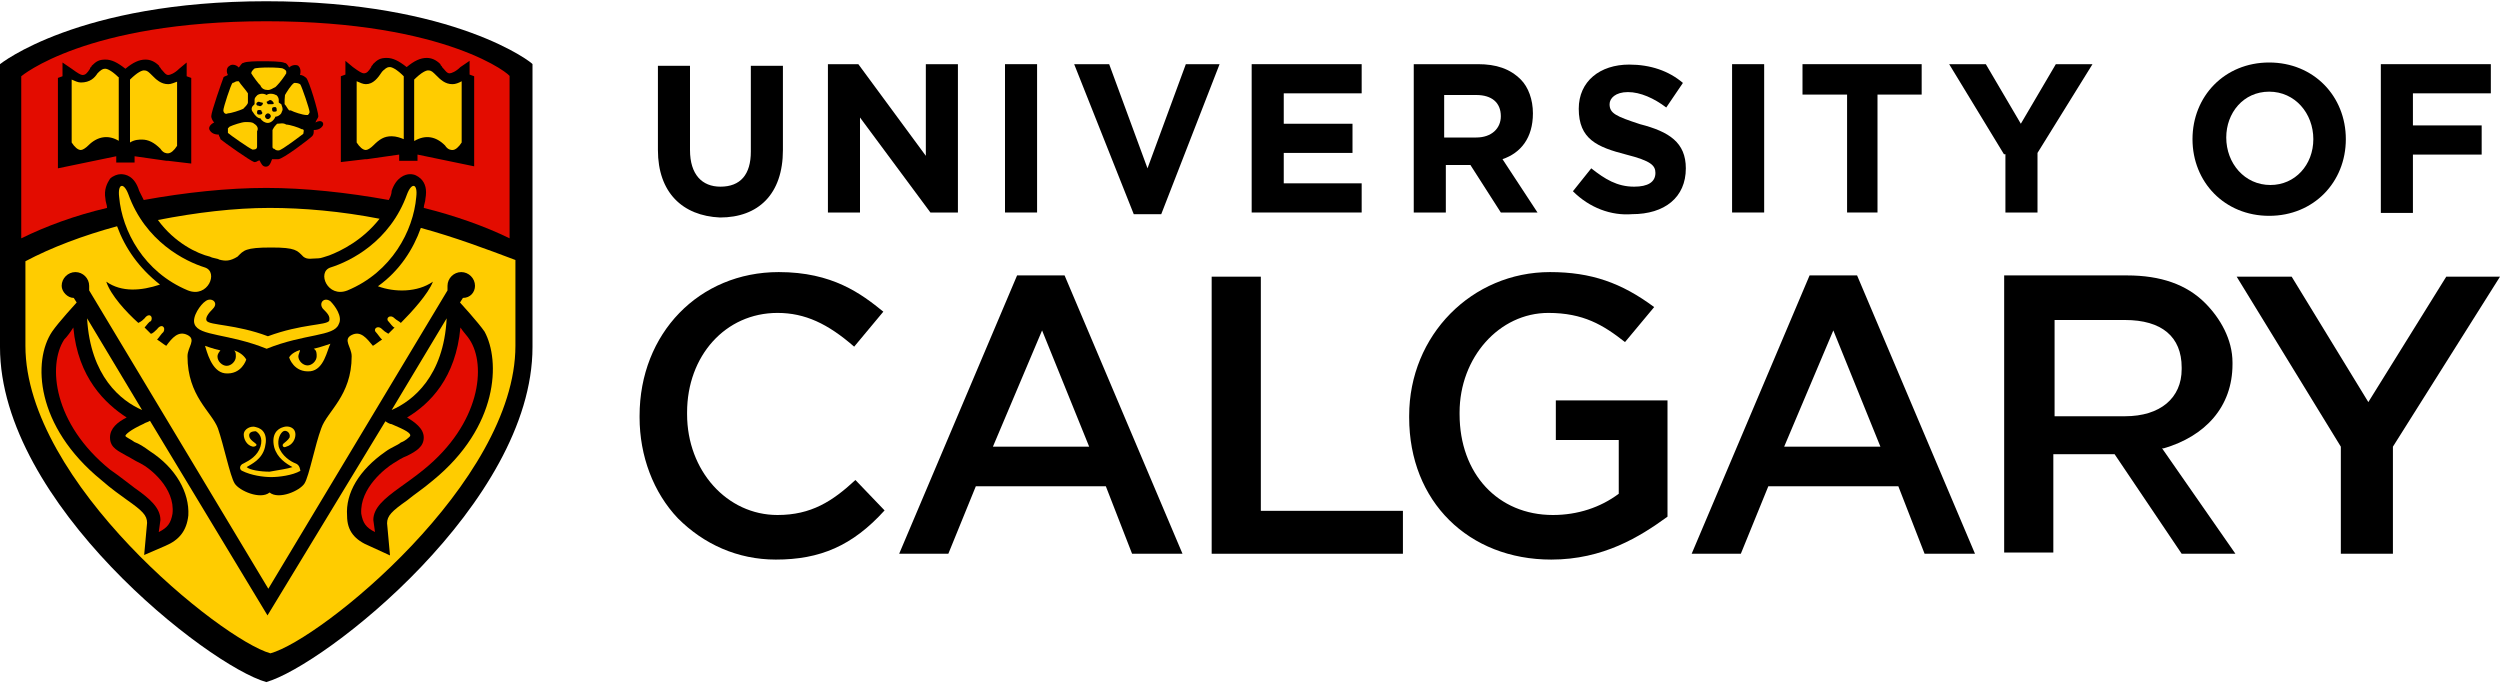 <?xml version="1.0" encoding="UTF-8"?>
<svg width="600px" height="164px" viewBox="0 0 600 164" version="1.1" xmlns="http://www.w3.org/2000/svg" xmlns:xlink="http://www.w3.org/1999/xlink">
    <!-- Generator: Sketch 58 (84663) - https://sketch.com -->
    <title>university-of-calgary-logo-vector</title>
    <desc>Created with Sketch.</desc>
    <g id="Page-1" stroke="none" stroke-width="1" fill="none" fill-rule="evenodd">
        <g id="university-of-calgary-logo-vector" fill-rule="nonzero">
            <path d="M63.9,0.3 C18.7,0.3 7.10542736e-15,15.4 7.10542736e-15,15.4 L7.10542736e-15,83.3 C7.10542736e-15,120.8 49.9,159.7 63.9,163.7 C77.9,159.7 127.8,120.7 127.8,83.3 L127.8,15.4 C128.2,15.4 109.4,0.3 63.9,0.3 Z" id="Path" fill="#000000"></path>
            <g id="Group" transform="translate(6, 16)" fill="#FFCC00">
                <g transform="translate(40, 55)" id="Path">
                    <g transform="translate(3, 11)">
                        <path d="M7.2,2.1 C7.6,2.5 7.6,2.8 7.6,3.6 C7.6,4.7 6.5,5.8 5.4,5.8 C4.3,5.8 3.2,4.7 3.2,3.6 C3.2,2.9 3.6,2.5 3.9,2.1 C2.1,1.7 0.2,1 0.2,1 C0.6,2.1 1.7,7.2 5,7.6 C9,8 10.1,4.3 10.1,4.3 C10.1,4.3 9.4,2.8 7.2,2.1 Z"></path>
                        <path d="M26.3,1.7 C27,2.1 27,2.8 27,3.5 C27,4.6 25.9,5.7 24.8,5.7 C23.7,5.7 22.6,4.6 22.6,3.5 C22.6,3.1 23,2.4 23,2 C20.8,2.7 20.4,3.8 20.4,3.8 C20.4,3.8 21.5,7.5 25.5,7.1 C28.8,6.7 29.5,2 30.3,0.5 C29.9,0.6 28.1,1.3 26.3,1.7 Z"></path>
                    </g>
                    <path d="M33.3,1.3 C31.8,0.2 30.4,1.7 31.5,3.1 C32.6,4.2 33.3,4.9 33,6 C32.3,7.1 26.4,6.7 18.3,9.7 C10.6,6.8 4.3,7.1 3.6,6 C3.2,5.3 4,4.2 5.1,3.1 C6.6,1.6 4.7,0.2 3.3,1.3 C2.2,2 0,5 0.7,6.8 C1.8,9.7 8.8,9 18,12.7 L18,12.7 L18,12.7 L18,12.7 L18,12.7 C27.2,9 34.2,9.8 35.3,6.8 C36.3,5 34.4,2.4 33.3,1.3 Z"></path>
                </g>
                <path d="M64.9,95.2 C63.8,94.8 61.6,93.4 60.9,91.2 C60.5,89.4 61.3,87.9 62,87.5 C62.7,87.1 63.8,87.9 63.5,89 C63.1,89.7 62.4,90.1 62,90.5 C61.6,90.9 62,91.6 62.7,91.2 C64.2,90.8 64.9,89.4 64.9,88.3 C64.9,86.5 63.1,86.1 62,86.5 C60.5,86.9 59.1,88.3 59.8,91.3 C60.5,93.9 62.7,95.3 64.2,96.1 C63.1,96.5 60.9,96.8 58.7,97.2 C56.5,97.2 53.9,96.8 53.2,96.1 C54.3,95.4 56.9,94.3 57.6,91.3 C58.3,88.4 57.2,86.9 55.4,86.5 C54.3,86.1 52.5,86.9 52.5,88.3 C52.5,89.4 53.2,90.9 54.7,91.2 C55.4,91.2 55.8,90.8 55.4,90.5 C55,90.1 54.3,89.8 53.9,89 C53.5,87.9 54.3,87.5 55.4,87.5 C56.1,87.9 57.2,89 56.5,91.2 C55.8,93.4 53.9,94.5 52.5,95.2 C51.4,95.6 51.4,96.7 52.1,97 C54.3,98.1 57.2,98.5 59.1,98.5 L59.1,98.5 L59.1,98.5 L59.1,98.5 L59.1,98.5 C60.9,98.5 64.2,98.1 66.1,97 C66,96.7 66,95.6 64.9,95.2 Z" id="Path"></path>
                <g transform="translate(47, 0)" id="Path">
                    <path d="M11.3,5.6 C12,5.6 12.4,5.2 13.1,4.9 L13.1,4.9 C13.1,4.9 13.1,4.9 13.5,4.5 C14.2,3.8 15.3,2.3 15.7,1.6 L15.7,1.2 C15.7,0.8 15,0.5 15,0.5 C14.6,0.1 8.4,0.1 8,0.5 L8,0.5 L8,0.5 C7.6,0.9 7.3,1.2 7.3,1.6 C7.7,2.3 9.1,4.2 9.5,4.5 C9.8,5.3 10.5,5.6 11.3,5.6 Z"></path>
                    <path d="M6.5,8.6 C6.5,8.2 6.5,7.5 6.5,6.8 L6.5,6.8 L6.5,6.4 C6.1,5.7 4.7,4.2 4.3,3.5 L3.9,3.5 C3.5,3.5 3.2,3.9 2.8,3.9 C2.4,4.3 0.6,9.8 0.6,10.5 L0.6,10.5 L0.6,10.5 C0.6,10.9 1,11.6 1.7,11.2 C2.4,11.2 4.6,10.5 5.4,10.1 C5.8,9.7 6.5,9 6.5,8.6 Z"></path>
                    <path d="M8,13.7 C7.6,13.3 6.9,13.3 6.2,13.3 L6.2,13.3 L5.8,13.3 C5.1,13.3 2.9,14 2.1,14.4 L1.7,14.8 C1.7,15.2 1.7,15.5 1.7,15.9 C2.1,16.3 6.8,19.6 7.6,19.9 L7.6,19.9 L7.6,19.9 C8,19.9 8.7,19.9 8.7,19.2 C8.7,18.5 8.7,16.3 8.7,15.5 C9.1,14.8 8.7,14.1 8,13.7 Z"></path>
                    <path d="M13.5,13.7 C13.1,14.1 12.8,14.4 12.4,15.2 L12.4,15.2 L12.4,15.6 C12.4,16.3 12.4,18.5 12.4,19.3 C12.4,19.3 12.4,19.7 12.8,19.7 C13.2,20.1 13.5,20.1 13.9,20.1 C14.6,20.1 19.4,16.4 19.8,16.1 L19.8,16.1 L19.8,16.1 C19.8,15.7 20.2,15 19.4,15 C18.7,14.6 16.5,13.9 15.7,13.9 C14.9,13.4 14.2,13.7 13.5,13.7 Z"></path>
                    <path d="M15.3,9 C15.7,9.4 16,10.1 16.4,10.5 L16.4,10.5 C16.4,10.5 16.4,10.5 16.8,10.5 C17.5,10.9 19.7,11.6 20.5,11.6 L20.9,11.6 C21.3,11.2 21.3,10.9 21.3,10.9 C21.3,10.2 19.5,5 19.1,4.3 L19.1,4.3 L19.1,4.3 C18.7,3.9 18,3.9 17.6,3.9 C16.9,4.3 15.8,6.1 15.4,6.8 C15.3,7.5 15.3,8.2 15.3,9 Z"></path>
                </g>
                <path d="M61.6,9.3 C61.6,8.9 61.2,8.9 60.9,8.6 C60.9,8.2 60.9,8.2 60.9,7.9 C60.9,7.5 60.5,6.8 60.2,6.8 C59.5,6.4 58.4,6.4 58,6.8 C57.3,6.4 56.5,6.4 55.8,6.8 C55.4,7.2 55.1,7.5 55.1,7.9 C55.1,8.3 55.1,8.6 55.1,9 L54.7,9.4 C54.3,9.8 54.3,10.5 54.7,10.9 C55.1,11.6 55.8,12.4 56.5,12.4 L56.5,12.4 C56.9,13.1 57.6,13.5 58.3,13.5 C59,13.5 59.8,12.8 60.1,12 C60.8,12 61.6,11.3 61.6,10.9 C61.9,10.4 61.9,10.1 61.6,9.3 Z M56.4,11.5 C56,11.5 55.7,11.5 55.7,11.1 C55.7,10.7 55.7,10.4 56.1,10.4 C56.5,10.4 56.8,10.4 56.8,10.8 C57.2,11.2 56.8,11.5 56.4,11.5 Z M56.8,9.3 C56.4,9.7 56.1,9.3 55.7,9.3 C55.3,8.9 55.7,8.6 55.7,8.6 C56.1,8.2 56.4,8.6 56.8,8.6 C57.2,8.6 57.2,9 56.8,9.3 Z M58.3,12.6 C57.9,12.6 57.6,12.2 57.6,11.9 C57.6,11.6 58,11.2 58.3,11.2 C58.7,11.2 59,11.6 59,11.9 C59,12.2 58.6,12.6 58.3,12.6 Z M58.3,9 C57.9,8.6 57.9,8.3 58.3,8.3 C58.7,7.9 59,7.9 59.4,8.3 C59.8,8.7 59.8,9 59.4,9 C59,9 58.6,9 58.3,9 Z M59.7,10.8 C59.3,10.8 59.3,10.4 59.3,10.1 C59.3,9.7 59.7,9.7 60,9.7 C60.4,9.7 60.4,10.1 60.4,10.4 C60.5,10.8 60.1,10.8 59.7,10.8 Z" id="Shape"></path>
                <g transform="translate(11, 0)" id="Path">
                    <path d="M11.6,2.7 C9.8,0.9 8.7,0.5 8.3,0.5 C7.9,0.5 7.6,0.5 6.8,1.2 L6.4,1.6 C5.7,2.7 4.6,3.8 2.4,3.8 C1.7,3.8 0.9,3.4 0.2,3.1 L0.2,18.2 C0.9,19.3 1.7,20 2.4,20 C2.8,20 3.5,19.6 4.2,18.9 C6.4,16.7 9,16.3 11.5,17.8 L11.5,2.7 L11.6,2.7 Z"></path>
                    <path d="M23.4,4.2 C21.6,4.2 20.5,3.1 19.4,2 L19,1.6 C18.3,0.9 17.9,0.9 17.5,0.9 C17.1,0.9 16,1.3 14.2,3.1 L14.2,18.2 C15.3,17.5 16.4,17.5 17.1,17.5 C18.6,17.5 20,18.2 21.5,19.7 C22.2,20.8 23,20.8 23.3,20.8 C24,20.8 24.8,20.1 25.5,19 L25.5,3.6 C24.9,3.8 24.1,4.2 23.4,4.2"></path>
                </g>
                <g transform="translate(79, 0)" id="Path">
                    <path d="M14.5,17.8 C17.1,16.3 19.6,16.7 21.8,18.9 C22.5,20 23.3,20 23.6,20 C24.3,20 25.1,19.3 25.8,18.2 L25.8,3.5 C25.1,3.9 24.3,4.2 23.6,4.2 C21.8,4.2 20.7,3.1 19.6,2 L19.2,1.6 C18.5,0.9 18.1,0.9 17.7,0.9 C17.3,0.9 16.2,1.3 14.4,3.1 L14.4,17.8 L14.5,17.8 Z"></path>
                    <path d="M2.8,4.2 C2.1,4.2 1.3,3.8 0.6,3.5 L0.6,18.2 C1.3,19.3 2.1,20 2.8,20 C3.2,20 3.9,19.6 4.6,18.9 C6.1,17.4 7.2,16.7 9,16.7 C10.1,16.7 11.2,17.1 11.9,17.4 L11.9,2.3 C10.1,0.5 9,0.1 8.6,0.1 C8.2,0.1 7.9,0.1 7.1,0.8 L6.7,1.2 C5.7,2.7 4.6,4.2 2.8,4.2"></path>
                </g>
                <g transform="translate(22, 28)" id="Path">
                    <path d="M21.2,20.2 C16.4,18.7 6.9,14 2.8,2.6 C1.7,-0.3 0.2,-5.68434189e-14 0.6,3.3 C1.3,11.4 6.5,21.3 17.1,25.7 C21.9,27.6 24.5,21.3 21.2,20.2 Z"></path>
                    <path d="M51.3,20.2 C56.1,18.7 65.6,14 69.7,2.6 C70.8,-0.3 72.3,-5.68434189e-14 71.9,3.3 C71.2,11.4 66,21.3 55.4,25.7 C50.6,27.6 48,21.3 51.3,20.2 Z"></path>
                </g>
                <path d="M70.4,46 C71.1,46 71.9,45.6 73,45.3 C75.9,44.2 81.1,41.6 85.1,36.5 C75.9,34.7 66.7,33.9 58.7,33.9 C50.3,33.9 41.1,35 31.9,36.8 C35.9,42.3 41.4,44.9 44.4,45.6 C45.1,46 46.2,46 46.6,46.3 C48.1,46.7 49.2,46.7 51,45.6 C52.5,44.1 52.8,43.4 59.1,43.4 C65,43.4 65.3,44.1 66.8,45.6 C67.8,46.4 68.9,46 70.4,46 Z" id="Path"></path>
                <g transform="translate(0, 38)">
                    <path d="M101.2,22.4 L88,44.4 C93.1,42.2 100.5,36.3 101.2,22.4 Z" id="Path"></path>
                    <path d="M28.1,44.4 L14.9,22.4 C15.7,36.3 23,42.2 28.1,44.4 Z" id="Path"></path>
                    <path d="M95,0.7 C93.2,5.8 89.9,11 84.7,14.7 C88.7,16.2 94.2,16.2 97.9,13.6 C96.8,16.5 92.8,20.9 90.2,23.5 C89.8,23.1 89.1,22.8 88.7,22.4 C87.6,21.3 86.5,22.4 87.2,23.1 C87.6,23.5 88.3,24.6 88.7,24.6 C88,25.3 87.2,26.1 87.2,26.1 C86.5,25.7 86.1,25.4 85.7,25 C84.6,23.9 83.5,25 84.2,25.7 C84.6,26.1 85.3,27.2 85.7,27.5 C85,27.9 84.2,28.6 83.5,29 C82,27.2 80.6,25.3 78.4,26.4 C76.2,27.5 78.4,29.3 78.4,31.5 C78.4,41 72.5,44.7 71.1,48.8 C69.6,52.8 68.2,60.2 67.1,62 C66,63.8 60.9,66 58.7,64.2 C56.5,66 51.4,63.8 50.3,62 C49.2,60.2 47.7,52.8 46.3,48.8 C44.8,44.8 39,41.1 39,31.5 C39,29.3 41.2,27.5 39,26.4 C36.8,25.3 35.3,27.1 33.9,29 C33.2,28.6 32.4,27.9 31.7,27.5 C32.1,27.1 32.8,26 33.2,25.7 C33.9,24.6 32.8,23.5 31.7,25 C31.3,25.4 30.6,26.1 30.2,26.1 C30.2,26.1 29.5,25.4 28.7,24.6 C29.1,24.2 29.8,23.1 30.2,23.1 C30.9,22 29.8,20.9 28.7,22.4 C28.3,22.8 28,23.1 27.2,23.5 C24.3,20.9 20.6,16.9 19.5,13.6 C23.2,16.2 27.9,15.8 32.4,14.3 C27.3,10.3 24,5.5 22.1,0.3 C14,2.5 6.3,5.4 0.1,8.7 L0.1,29 C0.1,61.7 47.1,99.5 58.9,102.8 C71,99.5 117.7,61.7 117.7,29 L117.7,8.4 C110.8,5.8 103.1,2.9 95,0.7 Z M97.9,61.3 C95.3,63.5 93.5,64.6 91.7,66.1 C88,68.7 86.9,69.8 86.9,71.6 L87.6,79.3 L82.8,77.1 C79.1,75.6 77.3,73.4 77.3,69.8 C76.9,64.3 80.2,58.8 86.5,54.4 C88,53.3 89.4,52.9 90.2,52.2 C91.3,51.8 92,51.1 92.4,50.7 C92.8,50 91.3,49.2 88,47.8 C87.6,47.8 86.9,47.4 86.5,47.1 L58.2,93.7 L30,47 C29.3,47.4 28.9,47.4 28.5,47.7 C25.2,49.2 24.1,50.3 24.1,50.6 C24.1,50.9 25.2,51.3 26.3,52.1 C27.4,52.5 28.5,53.2 30,54.3 C36.2,58.3 39.5,64.2 39.2,69.7 C38.8,73.4 37,75.6 33.7,77 L28.6,79.2 L29.3,71.5 C29.3,69.7 28.2,68.6 24.5,66 C23,64.9 20.8,63.4 18.3,61.2 C2.5,48.3 1.8,32.6 6.5,25.6 C8,23.4 12.4,18.6 12.4,18.6 L11.7,17.5 C10.2,17.5 8.8,16 8.8,14.6 C8.8,12.8 10.3,11.3 12.1,11.3 C13.9,11.3 15.4,12.8 15.4,14.6 C15.4,15 15.4,15.3 15.4,15.7 L15.4,15.7 L58.4,87.3 L101.4,15.7 L101.4,15.7 C101.4,15.3 101.4,15 101.4,14.6 C101.4,12.8 102.9,11.3 104.7,11.3 C106.5,11.3 108,12.8 108,14.6 C108,16.1 106.9,17.5 105.1,17.5 L104.4,18.6 C104.4,18.6 108.8,23.4 110.3,25.6 C114.1,32.6 113.7,48.4 97.9,61.3 Z" id="Shape"></path>
                </g>
            </g>
            <g id="Group" transform="translate(5, 5)" fill="#E30C00">
                <path d="M58.9,0.1 C15.6,0.1 0.1,13.3 0.1,13.3 L0.1,52.2 C6,49.3 13,46.7 20.7,44.9 C20.7,44.2 20.3,43.4 20.3,42.7 C19.9,40.5 20.7,39 21.4,37.9 C22.1,37.2 23.2,36.8 24,36.8 C25.1,36.8 27.3,37.2 28.4,40.8 C28.8,41.5 29.1,42.3 29.5,43 C39.4,41.2 49.7,40.1 58.9,40.1 C68.1,40.1 78.4,41.2 88.3,43 C88.7,42.3 89,41.5 89,40.8 C90.1,37.5 92.3,36.8 93.4,36.8 C94.5,36.8 95.2,37.2 96,37.9 C97.1,39 97.5,40.5 97.1,42.7 C97.1,43.4 96.7,44.2 96.7,44.9 C104,46.7 111.4,49.3 117.3,52.2 L117.3,13.3 C118,13.3 102.6,0.1 58.9,0.1 Z M41.3,34.3 L35.4,33.6 L35,33.6 L27.3,32.5 L27.3,34 L25.1,34 L22.9,34 L22.9,32.5 L8.9,35.4 L8.9,13.7 L10,13.3 L10,10 L12.2,11.5 C13.7,12.6 14.4,13 14.8,13 C15.5,13 15.9,12.6 16.6,11.5 C16.6,11.1 17,11.1 17,10.8 C18.1,9.7 18.8,9.3 20.3,9.3 C21.8,9.3 23.2,10 25.1,11.5 C26.9,10 28.4,9.3 29.9,9.3 C31,9.3 32.1,9.7 33.2,10.8 C33.2,11.2 33.6,11.2 33.6,11.5 C34.3,12.2 34.7,13 35.4,13 C35.8,13 36.9,12.6 38,11.5 L39.8,10 L39.8,13.3 L40.9,13.7 L40.9,34.3 L41.3,34.3 Z M72.5,25.1 C72.1,25.8 71.4,26.2 70.3,26.2 C70.3,26.9 70.3,27.3 69.9,27.7 C69.2,28.4 62.9,33.2 61.8,33.2 L61.4,33.2 C61,33.2 60.7,33.2 60.3,33.2 C59.9,34.3 59.6,35 58.8,35 C58,35 57.7,34.3 57.3,33.5 C56.9,33.5 56.6,33.9 56.2,33.9 L56,33.9 C54.9,33.5 48.7,29.1 47.9,28.4 C47.9,28 47.5,27.7 47.5,27.3 C46.4,27.3 45.7,26.9 45.3,26.2 C44.9,25.5 45.7,24.7 46.4,24.4 C46,24 45.7,23.3 45.7,22.9 C45.7,21.8 48.3,14.5 48.6,13.7 C48.6,13.3 49.3,13.3 49.7,13 C49.3,12.3 49.3,11.2 50.1,10.8 C50.5,10.4 51.6,10.4 52.3,11.2 C52.7,10.8 53,10.1 53.4,10.1 C54.1,9.7 56.7,9.7 57.8,9.7 C59.6,9.7 62.6,9.7 63.3,10.1 C63.7,10.1 64,10.5 64.4,11.2 C65.1,10.5 66.2,10.5 66.6,10.8 C67,11.2 67.3,11.9 67,13 C67.7,13 68.1,13.4 68.5,13.7 C69.2,14.4 71.4,21.8 71.4,22.9 C71.4,23.3 71,23.6 70.7,24.4 C72.1,23.6 72.8,24.4 72.5,25.1 Z M109.2,35 L95.2,32.1 L95.2,33.6 L93,33.6 L90.8,33.6 L90.8,32.1 L83.1,33.2 L82.7,33.2 L76.8,33.9 L76.8,13.3 L77.9,12.9 L77.9,9.6 L79.7,11.1 C81.2,12.2 81.9,12.6 82.3,12.6 C83,12.6 83.4,12.2 84.1,11.1 C84.1,10.7 84.5,10.7 84.5,10.4 C85.6,9.3 86.3,8.9 87.8,8.9 C89.3,8.9 90.7,9.6 92.6,11.1 C94.4,9.6 95.9,8.9 97.4,8.9 C98.5,8.9 99.6,9.3 100.7,10.4 C100.7,10.8 101.1,10.8 101.1,11.1 C101.8,11.8 102.2,12.6 102.9,12.6 C103.3,12.6 104.4,12.2 105.5,11.1 L107.7,9.6 L107.7,12.9 L108.8,13.3 L108.8,35 L109.2,35 Z" id="Shape"></path>
                <path d="M92.7,95.2 C94.5,96.3 96.7,97.8 96.7,100 C96.7,102.2 94.9,103.3 92.7,104.4 C91.6,104.8 90.5,105.5 89.4,106.2 C87.6,107.3 81.3,112.1 81.7,118.3 C82.1,120.5 82.8,121.6 85,122.7 L84.6,119.8 C84.6,116.9 87.2,114.7 90.8,112.1 C92.3,111 94.5,109.5 96.7,107.7 C110.3,96.7 111.8,82.7 107.7,76.5 C107.3,75.8 106.2,74.7 105.5,73.6 C104.4,85.7 98.2,91.9 92.7,95.2 Z" id="Path"></path>
                <path d="M12.6,73.6 C11.9,74.7 11.1,75.8 10.4,76.5 C6.4,82.7 7.8,96.7 21.4,107.7 C24,109.5 25.8,111 27.3,112.1 C31,114.7 33.5,116.9 33.5,119.8 L33.1,122.7 C35.3,121.6 36,120.5 36.4,118.3 C37.1,112.1 30.9,107.3 28.7,106.2 C27.2,105.5 26.1,104.7 25.4,104.4 C23.6,103.3 21.4,102.6 21.4,100 C21.4,97.8 23.2,96.3 25.4,95.2 C20.3,91.9 13.7,85.7 12.6,73.6 Z" id="Path"></path>
            </g>
            <g id="Group" transform="translate(153, 15)" fill="#000000">
                <path d="M4.9,21 L4.9,0.8 L12.6,0.8 L12.6,21 C12.6,26.9 15.5,29.8 19.9,29.8 C24.7,29.8 27.2,26.9 27.2,21.4 L27.2,0.8 L34.9,0.8 L34.9,21 C34.9,31.6 29,37.2 19.8,37.2 C10.8,36.8 4.9,31.2 4.9,21 Z" id="Path"></path>
                <polygon id="Path" points="46 0.4 53 0.4 69.2 22.4 69.2 0.4 76.9 0.4 76.9 36 70.3 36 53.4 13.2 53.4 36 45.7 36 45.7 0.4"></polygon>
                <polygon id="Path" points="88.2 0.4 95.9 0.4 95.9 36 88.2 36"></polygon>
                <polygon id="Path" points="104.8 0.4 113.2 0.4 122.4 25.4 131.6 0.4 139.7 0.4 125.7 36.4 119.1 36.4"></polygon>
                <polygon id="Path" points="147.7 0.4 173.8 0.4 173.8 7.4 155.1 7.4 155.1 14.7 171.6 14.7 171.6 21.7 155.1 21.7 155.1 29 173.8 29 173.8 36 147.4 36 147.4 0.4"></polygon>
                <path d="M185.9,0.4 L201.7,0.4 C206.1,0.4 209.4,1.5 212,4.1 C213.8,5.9 214.9,8.9 214.9,12.2 L214.9,12.2 C214.9,18.1 212,21.7 207.6,23.2 L216,36 L207.2,36 L199.9,24.6 L199.9,24.6 L194,24.6 L194,36 L186.3,36 L186.3,0.4 L185.9,0.4 Z M201.3,18 C205,18 207.2,15.8 207.2,12.9 L207.2,12.9 C207.2,9.6 205,7.8 201.3,7.8 L193.6,7.8 L193.6,18 L201.3,18 Z" id="Shape"></path>
                <path d="M224.5,30.9 L228.9,25.4 C232.2,28 235.1,29.8 239.2,29.8 C242.5,29.8 244.3,28.7 244.3,26.5 L244.3,26.5 C244.3,24.7 243.2,23.6 237.3,22.1 C230.3,20.3 225.9,18.4 225.9,11.1 L225.9,11.1 C225.9,4.5 231,0.5 238,0.5 C243.1,0.5 247.5,2 250.9,4.9 L246.9,10.8 C244,8.6 240.7,7.1 237.7,7.1 C234.7,7.1 233.3,8.6 233.3,10 L233.3,10 C233.3,12.2 234.8,12.9 240.6,14.8 C247.6,16.6 251.6,19.2 251.6,25.4 L251.6,25.4 C251.6,32.4 246.5,36.4 238.7,36.4 C233.7,36.8 228.5,34.9 224.5,30.9 Z" id="Path"></path>
                <polygon id="Path" points="262.7 0.4 270.4 0.4 270.4 36 262.7 36"></polygon>
                <polygon id="Path" points="290.2 7.7 279.6 7.7 279.6 0.4 308.2 0.4 308.2 7.7 297.6 7.7 297.6 36 290.3 36 290.3 7.7"></polygon>
                <polygon id="Path" points="328 22.1 314.8 0.4 323.6 0.4 332 14.7 340.4 0.4 349.2 0.4 336 21.7 336 36 328.3 36 328.3 22 328 22"></polygon>
                <path d="M373.2,18.4 L373.2,18.4 C373.2,8.1 380.9,-2.84217094e-14 391.6,-2.84217094e-14 C402.3,-2.84217094e-14 410,8.1 410,18.4 L410,18.4 C410,28.7 402.3,36.8 391.6,36.8 C380.9,36.8 373.2,28.7 373.2,18.4 Z M402.2,18.4 L402.2,18.4 C402.2,12.2 397.8,7 391.6,7 C385.4,7 381.3,12.1 381.3,18 L381.3,18 C381.3,24.2 385.7,29.4 391.9,29.4 C397.8,29.4 402.2,24.6 402.2,18.4 Z" id="Shape"></path>
                <polygon id="Path" points="418.4 0.4 444.8 0.4 444.8 7.4 426.1 7.4 426.1 15.1 442.6 15.1 442.6 22.1 426.1 22.1 426.1 36.1 418.4 36.1 418.4 0.4"></polygon>
                <g transform="translate(0, 50)">
                    <path d="M33.9,0.3 C14.8,0.3 0.5,15 0.5,34.8 L0.5,35.2 C0.5,44.4 3.8,53.2 9.7,59.4 C15.9,65.6 24,69.3 33.2,69.3 C43.8,69.3 51.6,66 59.3,57.5 L52.3,50.2 C46.8,55.3 41.7,58.6 33.6,58.6 C21.5,58.6 11.9,48 11.9,34.4 L11.9,34 C11.9,20.4 21.1,10.1 33.6,10.1 C40.2,10.1 45.7,12.7 52,18.2 L59,9.8 C53.7,5.5 46.8,0.3 33.9,0.3 Z" id="Path"></path>
                    <path d="M118.7,67.9 L130.8,67.9 L102.5,1.1 L91.1,1.1 L62.8,67.9 L74.6,67.9 L81.2,51.7 L112.4,51.7 L118.7,67.9 Z M108.4,42.2 L85.3,42.2 L97.1,14.3 L108.4,42.2 Z" id="Shape"></path>
                    <path d="M308.9,67.9 L321,67.9 L292.7,1.1 L281.3,1.1 L253,67.9 L264.8,67.9 L271.4,51.7 L302.6,51.7 L308.9,67.9 Z M298.3,42.2 L275.2,42.2 L287,14.3 L298.3,42.2 Z" id="Shape"></path>
                    <polygon id="Path" points="137.8 67.9 183.7 67.9 183.7 57.6 149.6 57.6 149.6 1.4 137.8 1.4 137.8 67.9"></polygon>
                    <path d="M219,0.3 C200.3,0.3 185.2,15.4 185.2,34.8 L185.2,35.2 C185.2,55.4 199.5,69.3 219.3,69.3 C231.8,69.3 240.6,63.8 247.2,59 L247.2,31.1 L220.4,31.1 L220.4,40.6 L235.5,40.6 L235.5,53.5 L235.5,53.5 C231.1,56.8 225.6,58.6 219.7,58.6 C206.5,58.6 197.3,48.7 197.3,34.4 L197.3,34 C197.3,20.8 206.8,10.1 218.6,10.1 C227,10.1 231.8,13 237,17.1 L244,8.7 C236.2,2.9 228.9,0.3 219,0.3 Z" id="Path"></path>
                    <path d="M370.6,67.9 L383.5,67.9 L365.9,42.6 L366.3,42.6 C376.2,39.7 382.8,32.7 382.8,22.4 L382.8,22 C382.8,16.5 379.9,11.4 376.2,7.7 C371.8,3.3 365.6,1.1 357.5,1.1 L328,1.1 L328,67.6 L339.8,67.6 L339.8,44 L354.5,44 L370.6,67.9 Z M357,34.9 L340.1,34.9 L340.1,11.8 L357,11.8 C365.8,11.8 370.6,15.8 370.6,23.2 L370.6,23.6 C370.6,30.5 365.5,34.9 357,34.9 Z" id="Shape"></path>
                    <polygon id="Path" points="408.8 67.9 421.3 67.9 421.3 42.2 447 1.4 434.1 1.4 415.4 31.5 397 1.4 383.8 1.4 408.8 42.2"></polygon>
                </g>
            </g>
        </g>
    </g>
</svg>